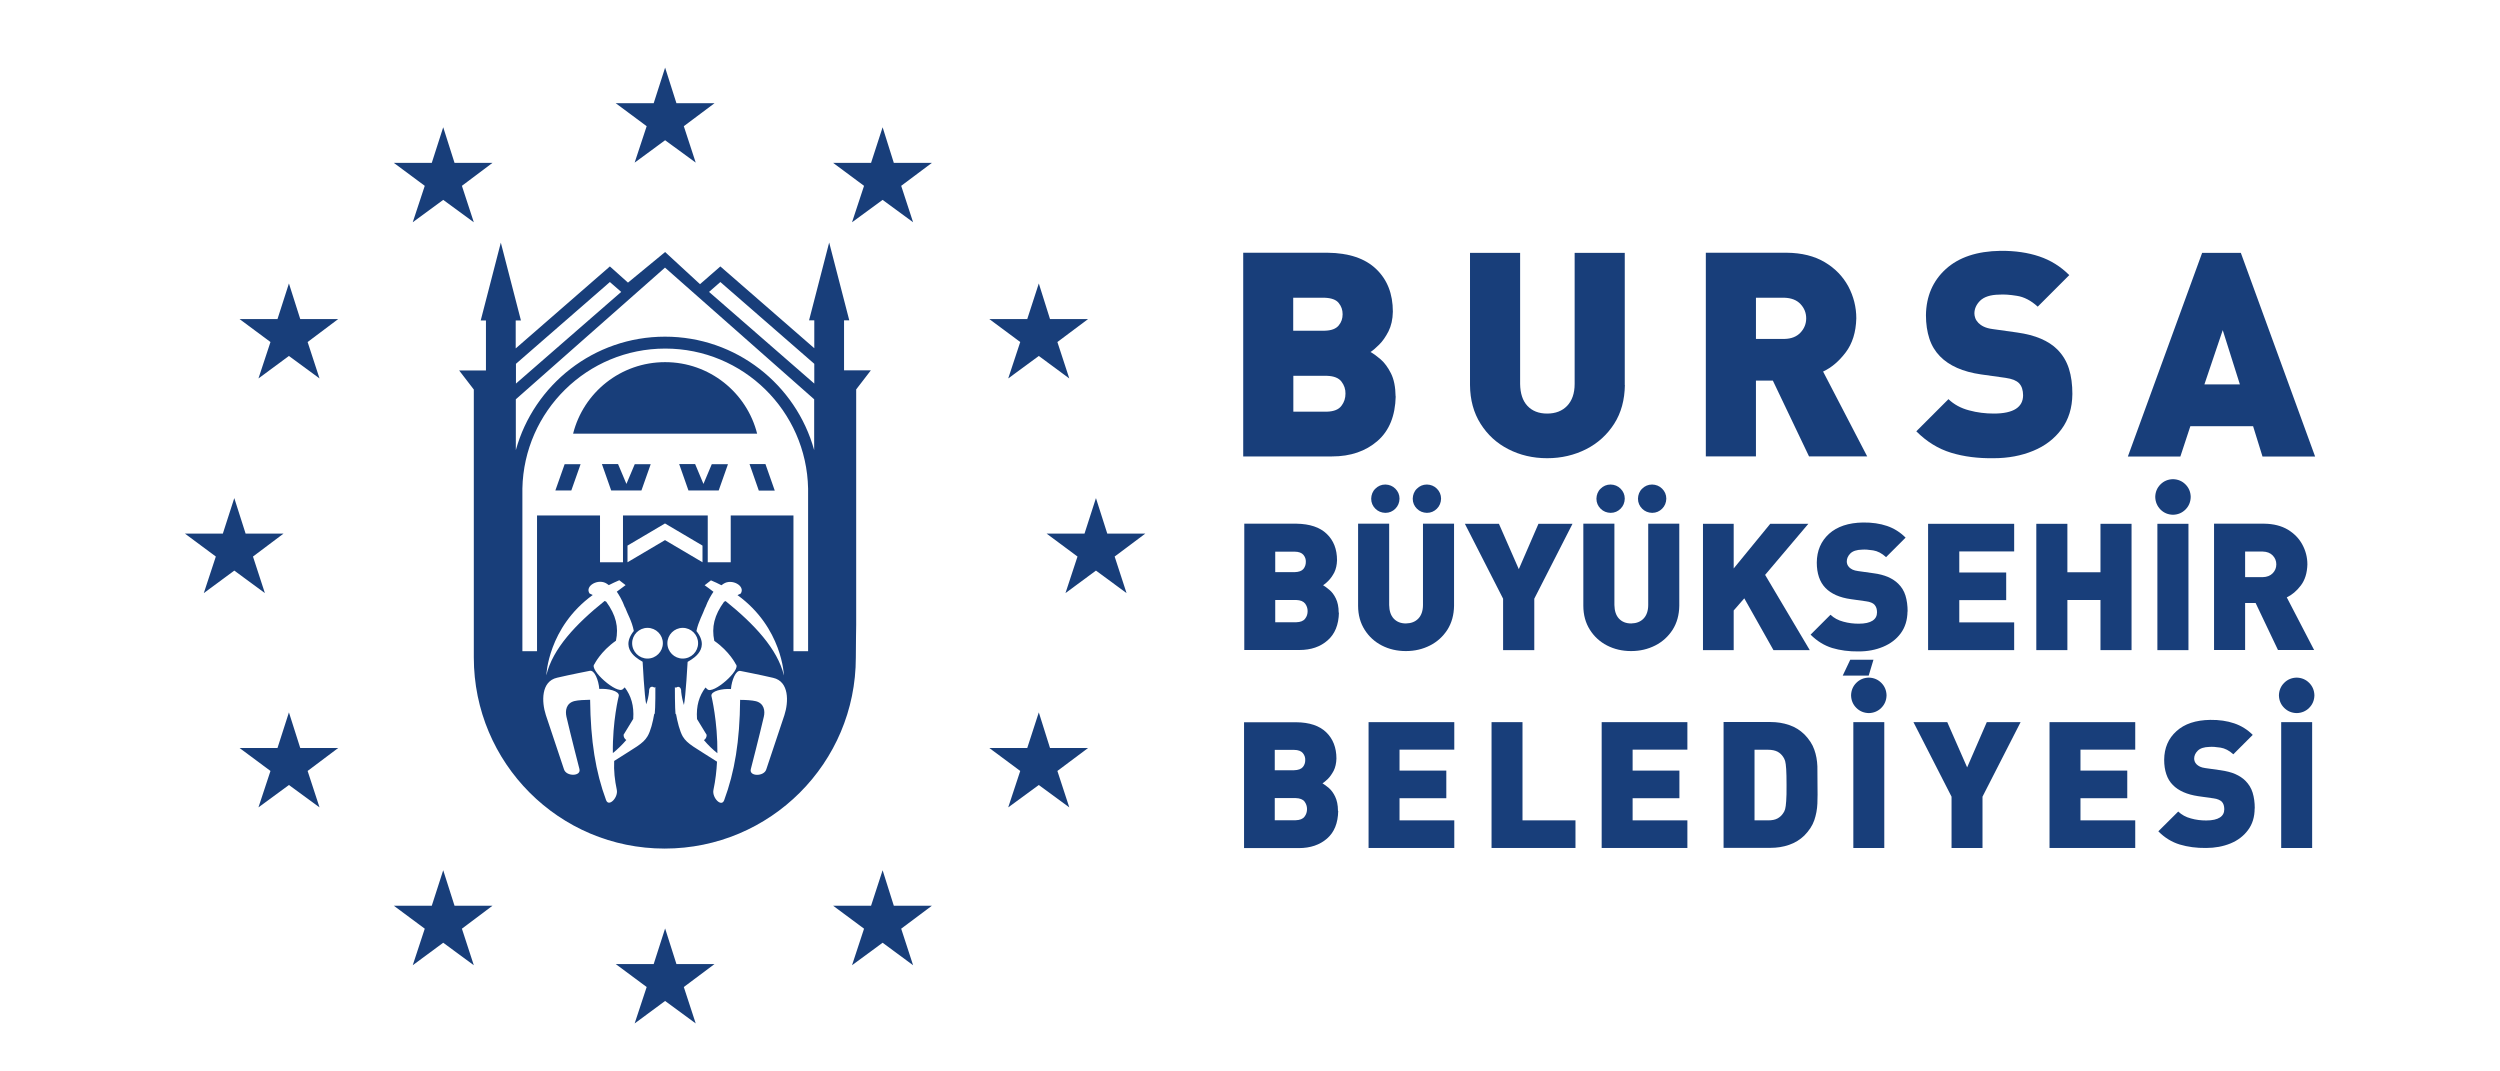 <?xml version="1.0" encoding="UTF-8"?> <svg xmlns="http://www.w3.org/2000/svg" id="katman_1" data-name="katman 1" viewBox="0 0 210 90"><defs><style> .cls-1 { fill: #183e7a; fill-rule: evenodd; } </style></defs><g><path class="cls-1" d="M52.71,45.83v1.4l3.15-1.86,3.15,1.86v-1.4l-3.15-1.86-3.15,1.86ZM59.24,51.02c-.21.6-.57,1.17-.74,1.99,1.35,1.69-.74,2.54-.74,2.59,0,0-.16,2.92-.31,3.62-.11-.36-.19-.73-.23-1.1.02-.42-.24-.51-.44-.35-.03-.02-.06-.04-.09-.05,0,1.28.03,2.59.09,2.23.13.71.32,1.47.57,1.91.39.65,1.02.92,2.88,2.12-.04.77-.13,1.57-.3,2.37-.14.65.67,1.49.9.87.88-2.38,1.31-4.95,1.34-8.43.42,0,1.01.03,1.32.11.7.18.79.82.67,1.31-.35,1.52-1.09,4.39-1.09,4.39-.18.64,1.12.65,1.3.02,0,0,1.3-3.88,1.52-4.55.36-1.11.41-2.82-.94-3.13-1.06-.25-2.75-.58-2.75-.58-.4-.09-.74.79-.8,1.52-.73-.05-1.7.17-1.64.58,0,.02.53,2.15.5,4.81-.38-.3-.77-.67-1.13-1.1.14-.09.23-.23.23-.44l-.81-1.33c-.08-1.12.18-1.94.71-2.65l.16.15c.48.46,2.87-1.65,2.39-2.1,0,0-.52-1.07-1.81-1.97-.24-1.15,0-2.15.82-3.28l.13-.06c2.4,1.93,4.36,4.02,4.9,6.25,0,0-.13-4.02-3.9-6.75l.27-.13c.42-.64-.75-1.29-1.45-.82l-.17.12c-.28-.15-.57-.28-.88-.41l-.53.41c.25.18.5.36.74.55-.16.23-.47.73-.68,1.32ZM58.64,54.03c0-.71-.58-1.29-1.29-1.29s-1.29.58-1.29,1.29.58,1.29,1.29,1.29,1.29-.58,1.29-1.29ZM52.49,51.02c-.21-.59-.52-1.09-.68-1.32.25-.18.49-.37.74-.55l-.53-.41c-.31.13-.6.27-.88.41l-.17-.12c-.7-.47-1.87.18-1.45.82l.27.13c-3.77,2.73-3.9,6.75-3.9,6.75.53-2.24,2.49-4.32,4.9-6.25l.13.06c.83,1.14,1.06,2.14.82,3.28-1.29.9-1.81,1.97-1.81,1.97-.48.46,1.91,2.56,2.39,2.1l.16-.15c.53.71.79,1.53.71,2.65l-.81,1.33c0,.21.09.35.23.44-.37.43-.76.8-1.13,1.1-.04-2.66.49-4.79.5-4.81.06-.41-.91-.63-1.64-.58-.06-.73-.4-1.61-.8-1.52,0,0-1.69.33-2.75.58-1.35.31-1.3,2.02-.94,3.13.22.67,1.52,4.55,1.52,4.55.18.64,1.48.62,1.3-.02,0,0-.74-2.87-1.09-4.39-.11-.5-.03-1.13.67-1.31.31-.08.89-.1,1.32-.11.04,3.48.46,6.05,1.34,8.43.23.62,1.04-.23.9-.87-.17-.8-.26-1.6-.22-2.42,1.78-1.15,2.41-1.42,2.8-2.07.26-.43.45-1.2.57-1.91.06.36.1-.96.09-2.23-.03.01-.06.03-.09.05-.2-.16-.46-.07-.44.35-.04.37-.12.74-.24,1.05-.15-.66-.3-3.57-.3-3.57,0-.05-2.09-.9-.74-2.59-.16-.83-.52-1.4-.74-1.99ZM53.1,54.03c0,.71.58,1.29,1.29,1.29s1.29-.58,1.29-1.29-.58-1.29-1.29-1.29-1.29.58-1.29,1.29ZM61.36,43.3h5.29v11.4h1.23v-13.66c-.13-6.52-5.45-11.76-12-11.76s-11.87,5.25-12,11.76v13.66h1.23v-11.4h5.29v3.93h1.93v-3.93h7.12v3.93h1.93v-3.93ZM68.39,33.54l-12.53-11.06-12.53,11.06v4.27c1.52-5.49,6.55-9.53,12.53-9.53s11.01,4.03,12.53,9.53v-4.27ZM59.56,24.52l8.84,7.7v-1.66l-7.89-6.87-.95.83ZM52.18,24.52l-.95-.83-7.89,6.87v1.66l8.84-7.7ZM43.34,29.25l7.89-6.87,1.52,1.36,3.12-2.57,2.93,2.7,1.71-1.49,7.89,6.87v-2.34h-.44l1.69-6.54,1.69,6.54h-.44v4.2h2.25l-1.23,1.6v19.77s-.03,1.81-.03,2.75c0,8.87-7.19,16.05-16.06,16.05s-16.03-7.19-16.03-16.05v-22.51l-1.23-1.6h2.25v-4.2h-.44l1.69-6.54,1.69,6.54h-.44v2.34ZM47.43,38.99h1.34s-.78,2.21-.78,2.21h-1.34s.78-2.21.78-2.21ZM51.92,38.99l.7,1.66.7-1.66h1.34s-.78,2.21-.78,2.21h-2.54l-.78-2.22h1.34ZM64.3,38.99l.78,2.22h-1.34s-.78-2.23-.78-2.23h1.34ZM59.81,38.99h1.34s-.78,2.21-.78,2.21h-2.54l-.78-2.22h1.34s.7,1.67.7,1.67l.7-1.66ZM48.14,36.43c.87-3.46,4-6.01,7.73-6.01s6.86,2.56,7.73,6.01h-15.46Z"></path><polygon class="cls-1" points="55.87 77.99 56.82 80.98 60.02 80.98 57.44 82.91 58.44 85.97 55.87 84.08 53.31 85.97 54.32 82.91 51.72 80.98 54.91 80.98 55.87 77.99"></polygon><polygon class="cls-1" points="37.23 73.1 38.18 76.08 41.37 76.08 38.8 78.01 39.8 81.08 37.23 79.19 34.67 81.08 35.68 78.01 33.08 76.08 36.27 76.08 37.23 73.1"></polygon><polygon class="cls-1" points="24.27 59.84 25.22 62.83 28.41 62.83 25.84 64.76 26.84 67.82 24.27 65.94 21.71 67.82 22.72 64.76 20.12 62.83 23.31 62.83 24.27 59.84"></polygon><polygon class="cls-1" points="19.68 41.84 20.63 44.82 23.82 44.82 21.25 46.75 22.25 49.82 19.68 47.93 17.12 49.82 18.13 46.75 15.53 44.82 18.72 44.82 19.68 41.84"></polygon><polygon class="cls-1" points="24.27 23.81 25.22 26.8 28.41 26.8 25.84 28.73 26.84 31.79 24.27 29.9 21.71 31.79 22.72 28.73 20.12 26.8 23.31 26.8 24.27 23.81"></polygon><polygon class="cls-1" points="37.23 10.69 38.18 13.68 41.37 13.68 38.8 15.61 39.8 18.67 37.23 16.79 34.67 18.67 35.68 15.61 33.08 13.68 36.27 13.68 37.23 10.69"></polygon><polygon class="cls-1" points="55.87 5.68 56.82 8.67 60.02 8.67 57.44 10.6 58.44 13.66 55.87 11.78 53.31 13.66 54.32 10.6 51.72 8.67 54.91 8.67 55.87 5.68"></polygon><polygon class="cls-1" points="74.14 10.69 75.08 13.68 78.28 13.68 75.7 15.61 76.7 18.67 74.14 16.79 71.57 18.67 72.58 15.61 69.98 13.68 73.17 13.68 74.14 10.69"></polygon><polygon class="cls-1" points="87.26 23.81 88.2 26.8 91.4 26.8 88.82 28.73 89.82 31.79 87.26 29.9 84.69 31.79 85.7 28.73 83.1 26.8 86.29 26.8 87.26 23.81"></polygon><polygon class="cls-1" points="92.06 41.84 93.01 44.82 96.21 44.82 93.63 46.75 94.63 49.82 92.06 47.93 89.5 49.82 90.51 46.75 87.91 44.82 91.1 44.82 92.06 41.84"></polygon><polygon class="cls-1" points="87.26 59.84 88.2 62.83 91.4 62.83 88.82 64.76 89.82 67.82 87.26 65.94 84.69 67.82 85.7 64.76 83.1 62.83 86.29 62.83 87.26 59.84"></polygon><polygon class="cls-1" points="74.14 73.1 75.08 76.08 78.28 76.08 75.7 78.01 76.7 81.08 74.14 79.19 71.57 81.08 72.58 78.01 69.98 76.08 73.17 76.08 74.14 73.1"></polygon></g><g><g><path class="cls-1" d="M112.45,51.47c0-.49-.09-.9-.24-1.2-.15-.31-.33-.55-.54-.72-.2-.17-.38-.3-.53-.39.12-.07.27-.2.45-.38.18-.18.34-.41.49-.69.14-.29.22-.63.23-1.03,0-.93-.29-1.67-.87-2.22-.57-.55-1.42-.83-2.52-.85h-4.4v10.61h4.63c.97,0,1.76-.27,2.37-.81.61-.53.93-1.31.95-2.33ZM109.84,51.33c0,.24-.06.45-.21.64-.14.19-.39.29-.75.3h-1.76v-1.87h1.76c.35.01.6.11.75.3.14.19.21.4.21.63ZM109.69,47.2c0,.22-.06.41-.2.59-.14.17-.39.26-.74.27h-1.63v-1.72h1.63c.35,0,.6.1.74.27.14.17.21.37.2.59Z"></path><path class="cls-1" d="M122.14,50.88v-6.89h-2.61v6.83c0,.49-.14.88-.39,1.14-.26.27-.6.4-1.04.41-.44,0-.78-.14-1.03-.41-.25-.27-.37-.65-.38-1.14v-6.83h-2.61v6.89c0,.78.19,1.45.55,2.02.36.57.84,1.01,1.44,1.32.6.31,1.28.47,2.02.47.75,0,1.42-.16,2.03-.47.61-.31,1.09-.75,1.46-1.32.36-.57.55-1.24.56-2.02ZM121.05,41.89c0-.34-.13-.62-.35-.84-.23-.23-.51-.34-.84-.35-.34,0-.62.13-.84.35-.23.22-.34.51-.35.84,0,.34.13.62.35.84.23.23.51.34.84.35.34,0,.62-.13.84-.35.23-.23.34-.51.35-.84ZM117.56,41.89c0-.34-.13-.62-.35-.84-.23-.23-.51-.34-.84-.35-.34,0-.62.13-.84.35-.23.22-.34.51-.35.84,0,.34.13.62.35.84.23.23.51.34.84.35.34,0,.62-.13.84-.35.23-.23.34-.51.35-.84Z"></path><polygon class="cls-1" points="132.09 44 129.23 44 127.58 47.81 125.91 44 123.05 44 126.26 50.29 126.26 54.61 128.88 54.61 128.88 50.29 132.09 44"></polygon><path class="cls-1" d="M141.06,50.88v-6.89h-2.61v6.83c0,.49-.14.88-.39,1.14-.26.27-.6.4-1.04.41-.44,0-.78-.14-1.03-.41-.25-.27-.37-.65-.38-1.14v-6.83h-2.61v6.89c0,.78.19,1.45.55,2.02.36.57.84,1.01,1.44,1.32.6.31,1.28.47,2.02.47.75,0,1.42-.16,2.03-.47.61-.31,1.09-.75,1.46-1.32.36-.57.55-1.24.56-2.02ZM139.97,41.89c0-.34-.13-.62-.35-.84-.23-.23-.51-.34-.84-.35-.34,0-.62.13-.84.35-.23.22-.34.51-.35.84,0,.34.13.62.35.84.23.23.51.34.84.35.34,0,.62-.13.84-.35.23-.23.34-.51.35-.84ZM136.48,41.89c0-.34-.13-.62-.35-.84-.23-.23-.51-.34-.84-.35-.34,0-.62.13-.84.35-.23.22-.34.51-.35.84,0,.34.13.62.35.84.23.23.51.34.84.35.34,0,.62-.13.84-.35.23-.23.34-.51.35-.84Z"></path><polygon class="cls-1" points="152.02 54.61 148.27 48.29 151.9 44 148.7 44 145.63 47.75 145.63 44 143.05 44 143.05 54.61 145.63 54.61 145.63 51.28 146.52 50.26 148.97 54.61 152.02 54.61"></polygon><polygon class="cls-1" points="157.37 55.42 155.42 55.42 154.79 56.75 156.97 56.75 157.37 55.42"></polygon><path class="cls-1" d="M160.24,51.36c0-.49-.06-.94-.18-1.33-.12-.39-.33-.73-.61-1-.22-.22-.51-.41-.85-.56-.35-.15-.76-.26-1.24-.32l-1.28-.18c-.19-.02-.34-.07-.46-.12-.12-.06-.21-.12-.28-.19-.08-.08-.14-.17-.17-.26-.03-.09-.04-.17-.04-.24,0-.24.1-.47.3-.67.2-.2.53-.31.98-.32.24-.02.55,0,.93.06s.74.25,1.09.57l1.64-1.64c-.45-.45-.97-.78-1.56-.98-.59-.2-1.26-.3-2.02-.29-1.22.02-2.17.34-2.85.95-.68.62-1.02,1.42-1.03,2.41,0,.46.06.86.18,1.22.12.36.3.66.55.92.48.49,1.19.81,2.14.94l1.28.18c.17.02.31.06.43.11.12.05.21.11.27.18.07.08.13.18.16.28.03.1.05.22.05.35,0,.31-.12.54-.38.71-.25.16-.63.25-1.15.25-.44,0-.87-.05-1.3-.17-.43-.11-.79-.31-1.08-.58l-1.67,1.67c.54.54,1.14.91,1.81,1.12.67.2,1.41.3,2.22.29.76,0,1.44-.13,2.06-.39.62-.26,1.11-.63,1.48-1.13.37-.5.56-1.11.57-1.83Z"></path><polygon class="cls-1" points="169.19 54.61 169.19 52.28 164.58 52.28 164.58 50.41 168.52 50.41 168.52 48.09 164.58 48.09 164.58 46.32 169.19 46.32 169.19 44 161.96 44 161.96 54.61 169.19 54.61"></polygon><polygon class="cls-1" points="179.05 54.61 179.05 44 176.44 44 176.44 48.07 173.66 48.07 173.66 44 171.05 44 171.05 54.61 173.66 54.61 173.66 50.4 176.44 50.4 176.44 54.61 179.05 54.61"></polygon><path class="cls-1" d="M183.83,54.61v-10.61h-2.61v10.61h2.61ZM184.02,41.74c-.01-.42-.16-.77-.44-1.05-.28-.28-.63-.43-1.05-.44-.42.01-.77.16-1.05.44s-.43.63-.44,1.05c.01.42.16.77.44,1.06.28.28.63.43,1.05.44.42-.01.77-.16,1.05-.44.28-.28.43-.63.44-1.06Z"></path><path class="cls-1" d="M194.39,54.61l-2.3-4.43c.44-.21.83-.54,1.18-1,.35-.46.53-1.05.55-1.77,0-.59-.14-1.14-.42-1.66-.28-.52-.68-.93-1.22-1.26-.54-.32-1.2-.49-1.99-.5h-4.21v10.61h2.61v-3.95h.88l1.88,3.95h3.03ZM191.21,47.41c0,.29-.1.53-.3.74-.2.21-.48.32-.84.33h-1.48v-2.15h1.48c.36.01.64.12.84.33.2.21.3.46.3.74Z"></path></g><g><path class="cls-1" d="M117.23,33.3c-.01-.8-.14-1.44-.39-1.94-.25-.5-.54-.89-.86-1.17-.33-.28-.61-.49-.86-.62.19-.12.43-.32.72-.61.29-.28.55-.66.79-1.12.23-.46.36-1.01.37-1.66,0-1.5-.47-2.69-1.4-3.58-.93-.89-2.28-1.35-4.07-1.37h-7.1v17.11h7.46c1.56,0,2.83-.44,3.82-1.3s1.49-2.11,1.53-3.75ZM113.02,33.06c0,.38-.1.72-.34,1.03-.23.31-.63.47-1.2.49h-2.84v-3.01h2.84c.57.02.97.18,1.2.48.23.3.35.64.34,1.02ZM112.78,26.4c0,.35-.1.67-.33.94-.23.28-.62.43-1.19.44h-2.63v-2.77h2.63c.57.02.97.16,1.19.44.23.28.33.59.33.94Z"></path><path class="cls-1" d="M136.48,32.34v-11.1h-4.21v11.01c0,.8-.22,1.41-.63,1.84-.41.43-.97.65-1.68.65-.71,0-1.26-.22-1.66-.65-.4-.43-.6-1.05-.61-1.84v-11.01h-4.21v11.1c.01,1.26.31,2.34.89,3.26.58.92,1.35,1.63,2.33,2.13.97.5,2.06.76,3.26.76,1.2,0,2.29-.26,3.28-.76.98-.5,1.76-1.21,2.35-2.13.59-.92.88-2.01.9-3.26Z"></path><path class="cls-1" d="M156.85,38.35l-3.71-7.14c.71-.33,1.34-.87,1.9-1.61.56-.74.86-1.69.89-2.86,0-.95-.23-1.85-.67-2.68-.45-.83-1.1-1.51-1.97-2.03s-1.94-.79-3.21-.8h-6.79v17.11h4.21v-6.37h1.42l3.04,6.37h4.89ZM151.72,26.74c0,.46-.16.86-.48,1.2-.32.34-.77.52-1.35.53h-2.39v-3.46h2.39c.58.02,1.03.19,1.35.53.32.34.48.74.48,1.2Z"></path><path class="cls-1" d="M174.08,33.11c0-.8-.09-1.51-.29-2.14-.2-.63-.53-1.17-.98-1.62-.36-.36-.82-.66-1.38-.9-.56-.24-1.22-.41-1.99-.52l-2.07-.29c-.3-.04-.54-.11-.73-.2-.19-.09-.34-.2-.45-.31-.13-.14-.22-.27-.27-.42-.05-.14-.07-.27-.07-.38,0-.39.16-.75.48-1.07.33-.32.86-.5,1.59-.51.39-.03.89,0,1.5.1.6.09,1.19.4,1.75.91l2.65-2.65c-.73-.73-1.57-1.25-2.52-1.57-.95-.32-2.04-.48-3.26-.47-1.97.03-3.5.54-4.59,1.53-1.09.99-1.65,2.29-1.67,3.88,0,.73.1,1.39.29,1.97s.49,1.07.89,1.48c.77.79,1.92,1.3,3.44,1.52l2.07.29c.28.04.51.1.69.17.19.08.33.17.44.28.12.13.21.28.26.45.05.17.08.36.08.56,0,.5-.2.88-.6,1.14-.4.26-1.02.4-1.85.4-.7,0-1.4-.08-2.09-.27-.69-.18-1.27-.5-1.73-.94l-2.7,2.7c.87.87,1.84,1.47,2.92,1.8,1.08.33,2.27.48,3.58.46,1.22,0,2.33-.21,3.32-.62,1-.41,1.79-1.02,2.38-1.82.59-.8.9-1.78.91-2.95Z"></path><path class="cls-1" d="M194.47,38.35l-6.24-17.11h-3.25l-6.24,17.11h4.41l.84-2.55h5.27l.79,2.55h4.41ZM188.16,32.29h-2.99l1.54-4.56,1.44,4.56Z"></path></g><g><path class="cls-1" d="M112.39,68.11c0-.49-.09-.89-.24-1.2-.15-.31-.33-.55-.53-.72-.2-.17-.38-.3-.53-.39.12-.07.27-.2.45-.37.18-.18.34-.41.49-.69.14-.28.22-.63.23-1.02,0-.92-.29-1.66-.86-2.21-.57-.55-1.41-.83-2.51-.84h-4.39v10.57h4.61c.96,0,1.75-.27,2.36-.8.61-.53.92-1.3.94-2.32ZM109.79,67.96c0,.23-.06.45-.21.64-.14.19-.39.29-.74.3h-1.76v-1.86h1.76c.35.01.6.11.74.29.14.19.21.4.21.63ZM109.64,63.85c0,.22-.06.41-.2.58-.14.17-.39.26-.74.27h-1.62v-1.71h1.62c.35,0,.6.1.74.27.14.17.21.37.2.58Z"></path><polygon class="cls-1" points="122.16 71.23 122.16 68.91 117.56 68.91 117.56 67.05 121.49 67.05 121.49 64.73 117.56 64.73 117.56 62.97 122.16 62.97 122.16 60.66 114.96 60.66 114.96 71.23 122.16 71.23"></polygon><polygon class="cls-1" points="132.34 71.23 132.34 68.91 127.89 68.91 127.89 60.66 125.29 60.66 125.29 71.23 132.34 71.23"></polygon><polygon class="cls-1" points="141.74 71.23 141.74 68.91 137.14 68.91 137.14 67.05 141.07 67.05 141.07 64.73 137.14 64.73 137.14 62.97 141.74 62.97 141.74 60.66 134.54 60.66 134.54 71.23 141.74 71.23"></polygon><path class="cls-1" d="M152.67,65.94c0-.55,0-1.07-.01-1.57-.02-.49-.1-.96-.26-1.4-.15-.44-.43-.87-.83-1.28-.37-.36-.8-.63-1.29-.79-.49-.17-1.01-.25-1.57-.25h-3.93v10.57h3.93c.56,0,1.08-.08,1.57-.25.49-.17.92-.43,1.29-.79.4-.41.68-.84.83-1.28.15-.44.24-.91.26-1.4.02-.49.02-1.01.01-1.57ZM150.07,65.94c0,.59,0,1.04-.03,1.35-.02.31-.05.54-.09.68-.04.14-.1.26-.17.35-.12.18-.27.32-.47.43-.2.11-.46.16-.78.16h-1.15v-5.93h1.15c.32,0,.58.06.78.16.2.11.35.25.47.43.07.09.12.21.17.35.04.14.07.37.09.68.02.31.03.76.03,1.34Z"></path><path class="cls-1" d="M158.28,71.23v-10.57h-2.6v10.57h2.6ZM158.47,58.41c-.01-.42-.16-.77-.44-1.05-.28-.28-.63-.43-1.05-.44-.42.01-.77.16-1.05.44s-.43.63-.44,1.05c.01.42.16.77.44,1.05.28.28.63.43,1.05.44.42-.01.77-.16,1.05-.44.28-.28.43-.63.44-1.05Z"></path><polygon class="cls-1" points="169.73 60.66 166.89 60.66 165.24 64.46 163.57 60.66 160.73 60.66 163.93 66.92 163.93 71.23 166.53 71.23 166.53 66.92 169.73 60.66"></polygon><polygon class="cls-1" points="179.36 71.23 179.36 68.91 174.76 68.91 174.76 67.05 178.69 67.05 178.69 64.73 174.76 64.73 174.76 62.97 179.36 62.97 179.36 60.66 172.16 60.66 172.16 71.23 179.36 71.23"></polygon><path class="cls-1" d="M189.4,67.9c0-.49-.06-.93-.18-1.32-.12-.39-.33-.72-.61-1-.22-.22-.51-.41-.85-.56-.34-.15-.76-.25-1.23-.32l-1.28-.18c-.18-.02-.34-.07-.45-.12-.12-.06-.21-.12-.28-.19-.08-.08-.14-.17-.17-.26-.03-.09-.04-.17-.04-.23,0-.24.1-.46.3-.66.2-.2.53-.31.98-.32.24-.02.55,0,.93.06.37.06.73.24,1.08.56l1.63-1.63c-.45-.45-.97-.77-1.56-.97-.59-.2-1.26-.3-2.01-.29-1.22.02-2.16.33-2.84.95-.68.61-1.02,1.41-1.03,2.4,0,.45.06.86.18,1.21.12.36.3.66.55.91.48.49,1.19.8,2.13.94l1.28.18c.17.02.31.06.43.11.11.05.21.11.27.17.07.08.13.17.16.28.03.1.05.22.05.35,0,.31-.12.54-.37.7-.25.16-.63.25-1.14.25-.44,0-.87-.05-1.29-.17-.43-.11-.78-.31-1.07-.58l-1.67,1.66c.53.54,1.14.91,1.8,1.11.67.2,1.4.3,2.21.29.75,0,1.44-.13,2.05-.38.61-.25,1.11-.63,1.47-1.12.37-.49.56-1.1.56-1.82Z"></path><path class="cls-1" d="M194.22,71.23v-10.57h-2.6v10.57h2.6ZM194.41,58.41c-.01-.42-.16-.77-.44-1.05-.28-.28-.63-.43-1.05-.44-.42.01-.77.16-1.05.44-.28.28-.43.63-.44,1.05.01.42.16.77.44,1.05.28.28.63.43,1.05.44.42-.01.77-.16,1.05-.44.28-.28.43-.63.44-1.05Z"></path></g></g></svg> 